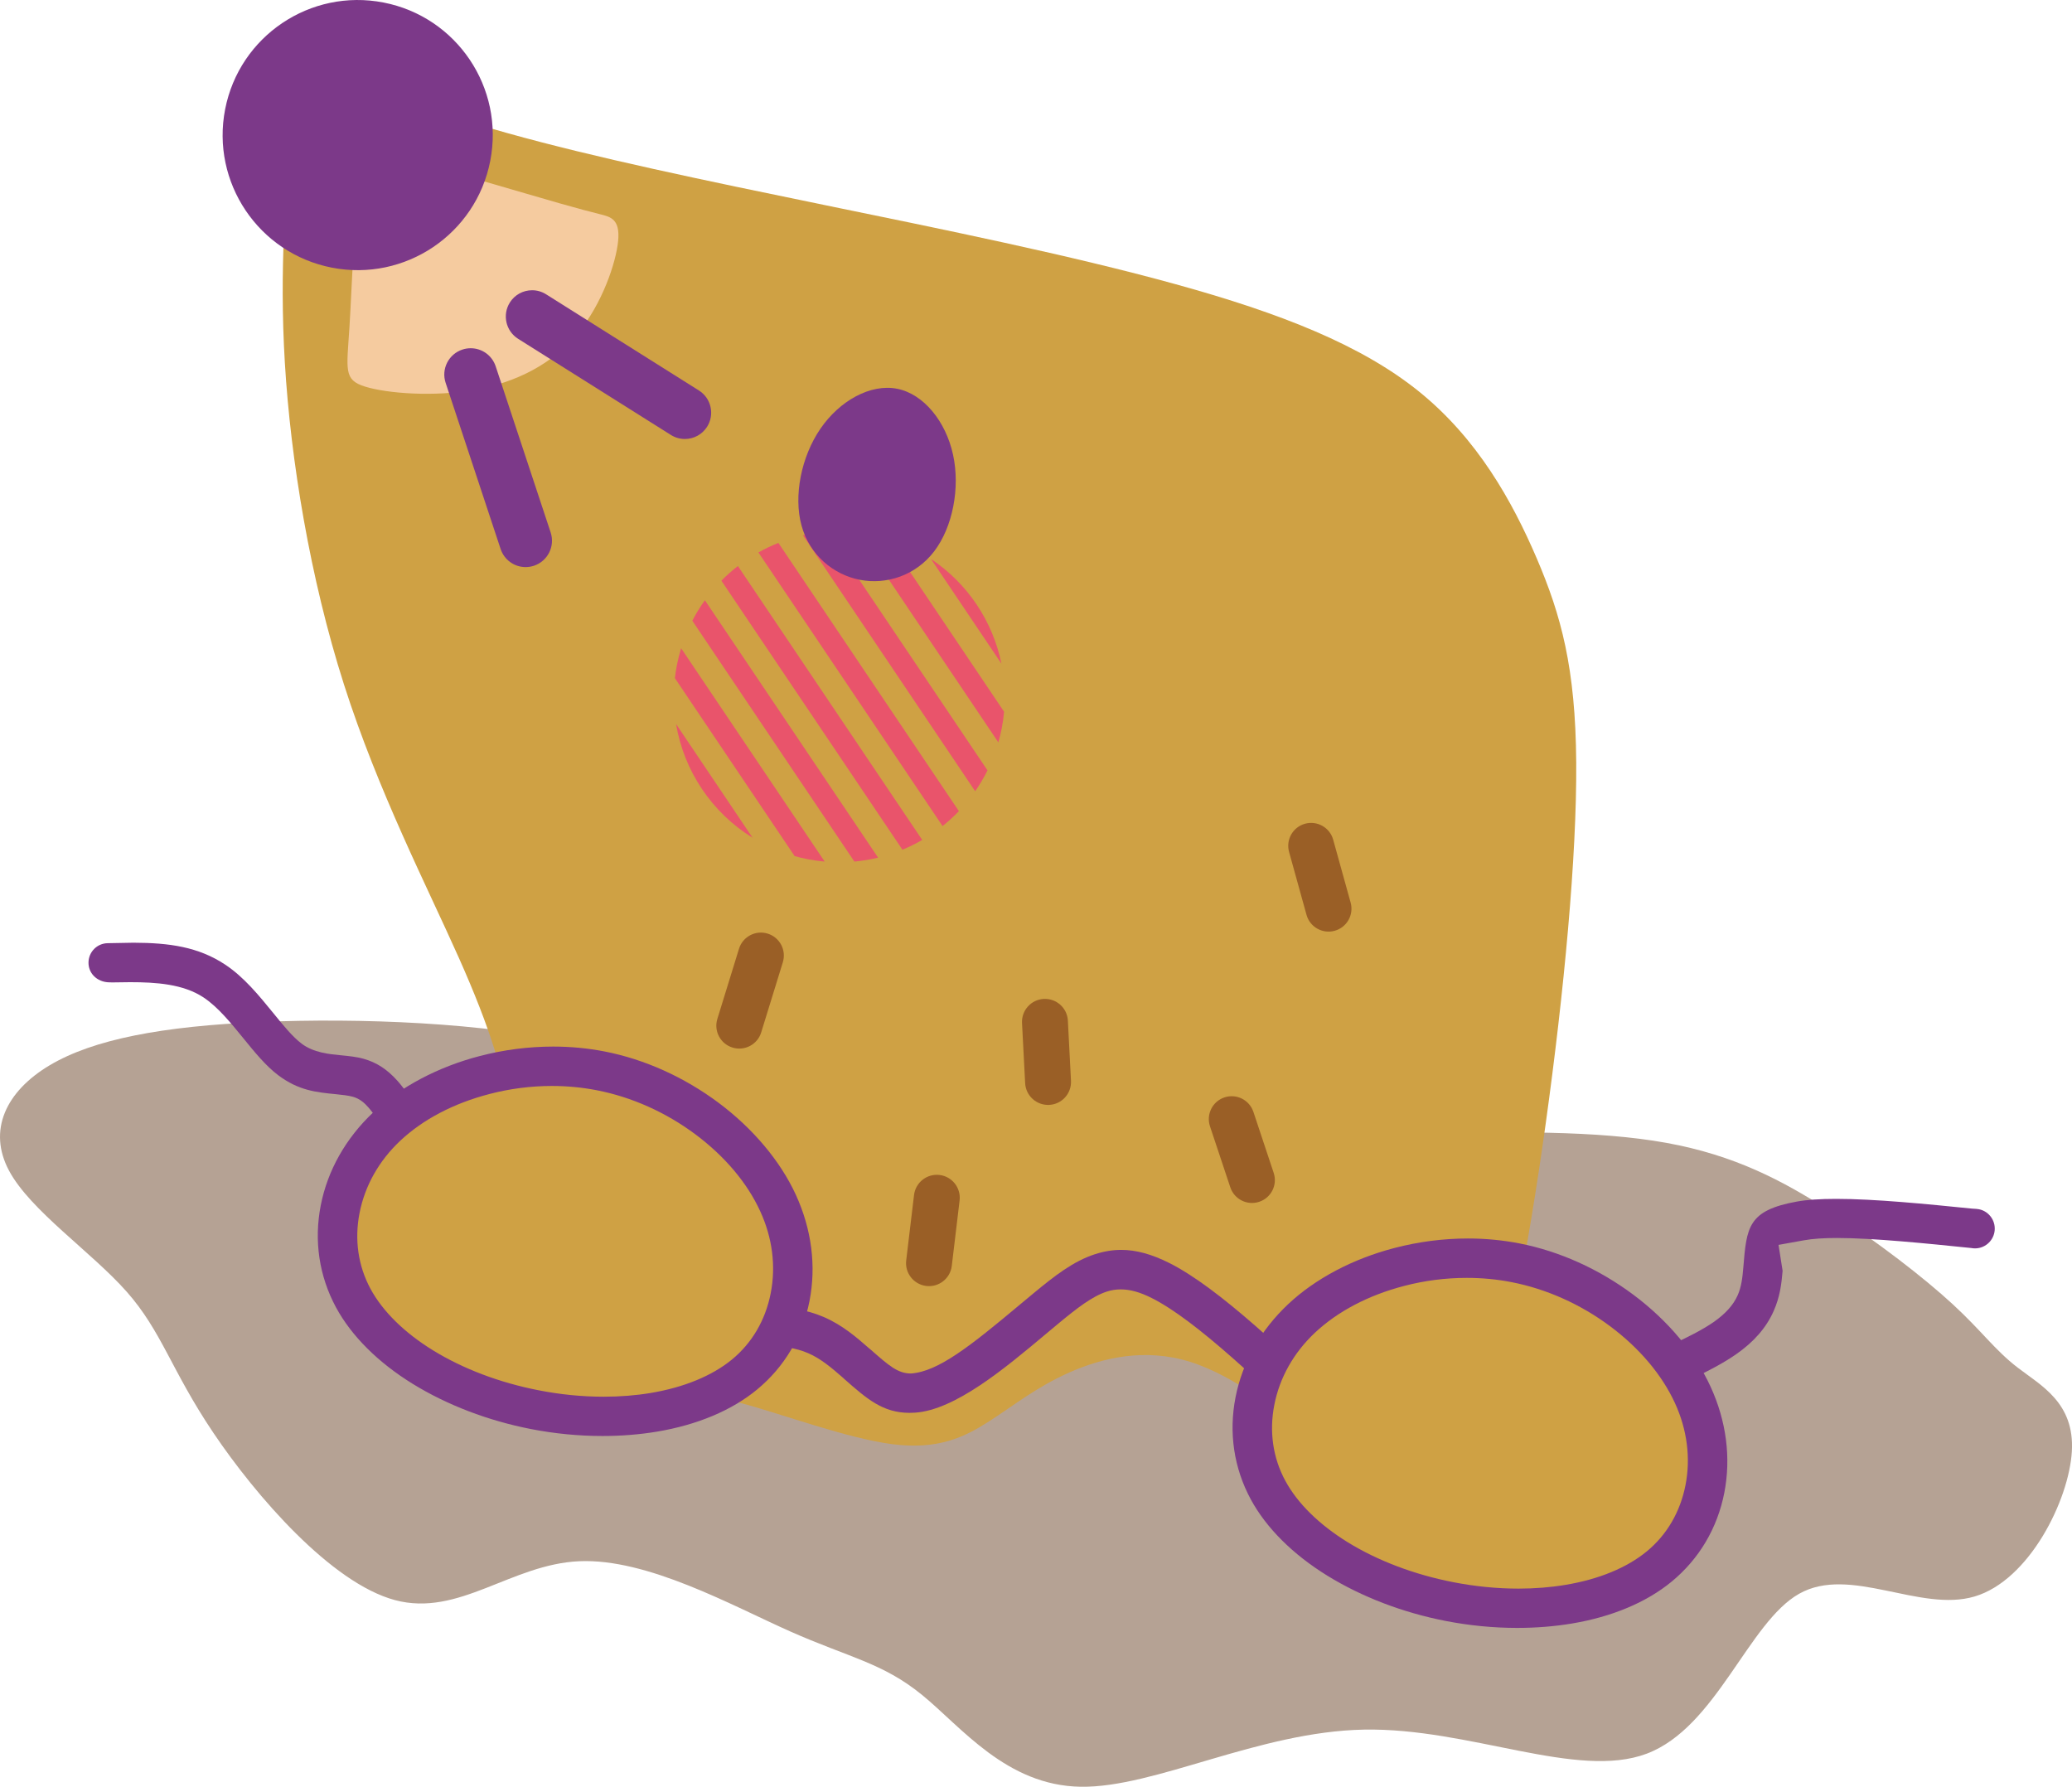 <?xml version="1.0" encoding="utf-8"?>
<!-- Generator: Adobe Illustrator 16.0.0, SVG Export Plug-In . SVG Version: 6.00 Build 0)  -->
<!DOCTYPE svg PUBLIC "-//W3C//DTD SVG 1.1//EN" "http://www.w3.org/Graphics/SVG/1.1/DTD/svg11.dtd">
<svg version="1.1" id="圖層_1" xmlns="http://www.w3.org/2000/svg" xmlns:xlink="http://www.w3.org/1999/xlink" x="0px" y="0px"
	 width="128.098px" height="110.456px" viewBox="0 0 128.098 110.456" enable-background="new 0 0 128.098 110.456"
	 xml:space="preserve">
<g>
	<defs>
		<rect id="SVGID_1_" width="128.098" height="110.456"/>
	</defs>
	<clipPath id="SVGID_2_">
		<use xlink:href="#SVGID_1_"  overflow="visible"/>
	</clipPath>
	<path clip-path="url(#SVGID_2_)" fill-rule="evenodd" clip-rule="evenodd" fill="#B5A294" d="M86.631,70.104
		c6.698-0.171,12.154-0.218,16.377,0.545c4.22,0.762,7.204,2.333,10.127,4.221s5.783,4.093,7.596,5.764
		c1.813,1.672,2.579,2.81,4.008,3.911c1.432,1.103,3.527,2.17,3.35,5.181s-2.626,7.963-6.012,8.968
		c-3.383,1.003-7.703-1.942-10.847-0.169c-3.145,1.771-5.114,8.26-9.423,9.886c-4.311,1.626-10.958-1.61-17.484-1.487
		c-6.524,0.124-12.926,3.607-17.519,3.532c-4.594-0.076-7.38-3.708-9.811-5.686c-2.431-1.979-4.508-2.303-8.142-3.917
		c-3.634-1.616-8.826-4.524-13.039-4.339s-7.448,3.464-11.397,2.403c-3.948-1.06-8.611-6.459-11.225-10.343
		c-2.615-3.885-3.181-6.257-5.355-8.718c-2.173-2.461-5.954-5.011-7.279-7.491c-1.325-2.482-0.196-4.894,2.506-6.505
		c2.701-1.611,6.974-2.422,13.053-2.681c6.08-0.26,13.966,0.033,19.309,1.324c5.344,1.292,8.144,3.582,12.491,4.811
		c4.348,1.227,10.24,1.392,17.157,1.325S79.932,70.276,86.631,70.104"/>
	<path clip-path="url(#SVGID_2_)" fill-rule="evenodd" clip-rule="evenodd" fill="#CFA144" d="M91.366,89.027
		c1.652-3.917,3.085-11.58,4.202-19.618c1.117-8.039,1.921-16.453,1.879-22.283c-0.042-5.83-0.929-9.078-2.445-12.619
		c-1.518-3.54-3.663-7.373-7.24-10.274c-3.579-2.901-8.588-4.87-15.074-6.661c-6.486-1.792-14.45-3.406-21.804-4.915
		c-7.358-1.511-14.108-2.916-19.5-4.424c-5.392-1.507-9.429-3.115-11.403-3.307c-1.974-0.191-1.889,1.036-2.079,3.967
		c-0.187,2.934-0.652,7.575-0.291,13.547c0.36,5.973,1.546,13.277,3.655,19.878c2.11,6.603,5.145,12.5,7.109,16.911
		c1.963,4.409,2.856,7.334,3.254,10.393c0.396,3.057,0.299,6.248,0.876,8.574s1.829,3.788,3.352,4.999
		c1.525,1.213,3.319,2.178,4.772,2.586c1.453,0.407,2.567,0.26,5.136,0.944c2.572,0.684,6.6,2.198,9.424,2.557
		c2.825,0.355,4.447-0.443,5.967-1.419c1.522-0.978,2.942-2.128,4.967-3.023c2.021-0.894,4.646-1.532,7.463-0.648
		c2.812,0.882,5.814,3.285,7.912,5.056c2.096,1.77,3.285,2.909,4.813,3.39C87.843,93.119,89.714,92.946,91.366,89.027"/>
	<path clip-path="url(#SVGID_2_)" fill-rule="evenodd" clip-rule="evenodd" fill="#F5CB9F" d="M38.215,14.897
		c-0.131,1.345-0.984,3.891-2.52,5.738c-1.536,1.849-3.752,2.998-6.311,3.457c-2.559,0.46-5.459,0.227-6.807-0.19
		c-1.346-0.417-1.141-1.019-0.974-3.663c0.168-2.644,0.296-7.33,0.67-9.461c0.372-2.132,0.986-1.708,2.3-1.213
		c1.314,0.495,3.326,1.063,5.199,1.603c1.875,0.541,3.611,1.055,4.819,1.399c1.208,0.345,1.89,0.521,2.525,0.681
		C37.753,13.408,38.346,13.552,38.215,14.897"/>
	<path clip-path="url(#SVGID_2_)" fill-rule="evenodd" clip-rule="evenodd" fill="#E9546B" d="M46.526,51.788l-4.729-7.028
		C42.284,47.668,44.016,50.242,46.526,51.788"/>
	<path clip-path="url(#SVGID_2_)" fill-rule="evenodd" clip-rule="evenodd" fill="#E9546B" d="M50.985,53.264l-8.876-13.19
		c-0.103,0.337-0.19,0.683-0.26,1.038c-0.052,0.271-0.094,0.542-0.125,0.812l7.402,11c0.262,0.073,0.529,0.136,0.8,0.19
		C50.28,53.183,50.633,53.232,50.985,53.264"/>
	<path clip-path="url(#SVGID_2_)" fill-rule="evenodd" clip-rule="evenodd" fill="#E9546B" d="M54.287,53.02L43.579,37.107
		c-0.289,0.4-0.548,0.823-0.777,1.267L52.82,53.262C53.318,53.217,53.808,53.135,54.287,53.02"/>
	<path clip-path="url(#SVGID_2_)" fill-rule="evenodd" clip-rule="evenodd" fill="#E9546B" d="M57.015,51.926L45.619,34.991
		c-0.359,0.28-0.7,0.581-1.02,0.907L55.791,52.53C56.213,52.355,56.621,52.152,57.015,51.926"/>
	<path clip-path="url(#SVGID_2_)" fill-rule="evenodd" clip-rule="evenodd" fill="#E9546B" d="M59.282,50.145L48.123,33.562
		c-0.425,0.169-0.836,0.366-1.235,0.59l11.384,16.915C58.628,50.782,58.966,50.474,59.282,50.145"/>
	<path clip-path="url(#SVGID_2_)" fill-rule="evenodd" clip-rule="evenodd" fill="#E9546B" d="M61.051,47.625l-9.929-14.753
		c-0.502,0.037-0.996,0.111-1.48,0.221l10.646,15.821C60.572,48.507,60.826,48.076,61.051,47.625"/>
	<path clip-path="url(#SVGID_2_)" fill-rule="evenodd" clip-rule="evenodd" fill="#E9546B" d="M62.076,43.999l-7.207-10.711
		c-0.331-0.1-0.671-0.185-1.018-0.252c-0.291-0.058-0.582-0.101-0.872-0.133l8.742,12.99c0.08-0.28,0.149-0.566,0.207-0.857
		C61.995,44.689,62.045,44.344,62.076,43.999"/>
	<path clip-path="url(#SVGID_2_)" fill-rule="evenodd" clip-rule="evenodd" fill="#E9546B" d="M57.559,34.559l4.354,6.471
		C61.372,38.387,59.801,36.052,57.559,34.559"/>
	<path clip-path="url(#SVGID_2_)" fill-rule="evenodd" clip-rule="evenodd" fill="#7C3989" d="M55.46,24.032
		c1.641,0.321,3.012,2.017,3.46,4.075c0.45,2.06-0.023,4.481-1.169,5.981c-1.145,1.499-2.959,2.075-4.6,1.754
		c-1.639-0.321-3.104-1.539-3.6-3.359c-0.496-1.819-0.022-4.24,1.169-5.978C51.911,24.767,53.821,23.712,55.46,24.032"/>
	<path clip-path="url(#SVGID_2_)" fill-rule="evenodd" clip-rule="evenodd" fill="#7C3989" d="M23.716,0.157
		c-4.525-0.885-8.911,2.066-9.796,6.592c-0.885,4.526,2.067,8.912,6.593,9.796c4.525,0.884,8.911-2.067,9.795-6.592
		C31.194,5.427,28.241,1.041,23.716,0.157"/>
	<path clip-path="url(#SVGID_2_)" fill="#7C3989" d="M83.01,89.898c-0.325,0-0.631-0.125-0.858-0.354l-0.078-0.082
		c-4.001-3.862-8.122-7.84-10.873-9.219c-0.723-0.364-1.333-0.533-1.917-0.533c-0.295,0-0.581,0.045-0.852,0.134
		c-0.915,0.297-1.853,1.031-2.98,1.962l-0.836,0.698c-2.478,2.077-5.561,4.659-8.037,4.826c-0.121,0.007-0.236,0.012-0.349,0.012
		c-1.652,0-2.64-0.868-4.008-2.07l-0.083-0.078c-0.718-0.633-1.416-1.219-2.182-1.544c-0.73-0.314-1.635-0.466-2.764-0.466
		c-1.788,0-3.963,0.387-6.067,0.76c-0.087,0.016-0.158,0.021-0.229,0.021c-0.588,0-1.089-0.421-1.193-1.001
		c-0.116-0.657,0.326-1.289,0.984-1.405c2.218-0.394,4.503-0.8,6.515-0.8c1.471,0,2.683,0.213,3.705,0.65
		c1.169,0.499,2.065,1.282,2.784,1.911l0.164,0.137c1.095,0.963,1.65,1.452,2.46,1.452c1.674-0.108,3.667-1.686,6.754-4.271
		l0.844-0.702c1.277-1.057,2.442-1.966,3.767-2.396c0.567-0.184,1.104-0.272,1.64-0.272c0.912,0,1.879,0.264,2.96,0.806
		c3.079,1.543,7.307,5.62,11.396,9.563l0.213,0.192c0.216,0.214,0.341,0.517,0.342,0.844s-0.124,0.634-0.354,0.864
		C83.646,89.771,83.337,89.898,83.01,89.898"/>
	<path clip-path="url(#SVGID_2_)" fill="#7C3989" d="M93.293,90.701c-0.384,0-0.733-0.172-0.963-0.474
		c-0.197-0.258-0.282-0.576-0.24-0.896c0.043-0.32,0.207-0.606,0.465-0.803c0.624-0.476,1.214-0.927,1.958-1.391
		c0.889-0.557,1.892-1.078,3.065-1.593c0.496-0.219,1.33-0.559,2.226-0.922l0.188-0.082c2.14-0.868,4.575-1.86,5.939-2.803
		c0.739-0.515,1.228-1.058,1.496-1.66c0.234-0.525,0.299-1.095,0.352-1.731c0.203-2.489,0.287-3.519,3.313-4.066
		c0.606-0.11,1.425-0.166,2.429-0.166c2.4,0,5.581,0.318,8.387,0.601c0.243,0.013,0.342,0.022,0.44,0.04
		c0.308,0.061,0.584,0.244,0.767,0.515c0.182,0.271,0.246,0.597,0.186,0.913c-0.112,0.575-0.616,0.991-1.197,0.991
		c-0.076,0-0.153-0.007-0.229-0.021c-2.73-0.28-6.074-0.621-8.301-0.621c-0.839,0-1.508,0.046-2.044,0.142l-1.575,0.284l0.252,1.606
		c-0.072,0.85-0.17,1.616-0.553,2.484c-0.458,1.032-1.224,1.911-2.341,2.685c-1.629,1.131-4.176,2.163-6.422,3.074l-0.108,0.039
		c-0.739,0.297-1.403,0.571-2.22,0.929c-1.104,0.486-2.011,0.954-2.772,1.433c-0.722,0.45-1.267,0.866-1.746,1.233
		C93.813,90.616,93.567,90.701,93.293,90.701"/>
	<path clip-path="url(#SVGID_2_)" fill="#7C3989" d="M28.571,77.938c-0.47,0-0.89-0.264-1.094-0.686l-0.125-0.257
		c-0.503-1.04-1.019-2.109-1.738-3.554c-0.672-1.353-1.191-2.351-1.633-3.142c-0.525-0.938-0.882-1.479-1.229-1.865
		c-0.22-0.245-0.504-0.514-0.943-0.635c-0.276-0.075-0.653-0.118-1.02-0.154c-1.25-0.122-2.329-0.229-3.586-1.173
		c-0.767-0.576-1.45-1.415-2.173-2.305c-0.771-0.945-1.562-1.919-2.449-2.507c-1.252-0.828-2.923-0.942-4.542-0.942
		c-0.355,0-0.715,0.006-1.075,0.014l-0.206-0.004c-0.378-0.006-0.717-0.146-0.957-0.393c-0.217-0.224-0.334-0.521-0.33-0.836
		c0.011-0.658,0.532-1.181,1.187-1.192l1.593-0.029c2.194,0.007,4.005,0.247,5.679,1.359c1.153,0.766,2.072,1.894,2.961,2.984
		c0.619,0.764,1.201,1.48,1.764,1.902c0.733,0.551,1.687,0.642,2.382,0.709c0.543,0.053,1.013,0.099,1.442,0.221
		c0.807,0.229,1.45,0.646,2.086,1.354c0.464,0.517,0.924,1.206,1.538,2.307c0.451,0.806,1.005,1.872,1.694,3.256
		c0.371,0.748,0.976,1.999,1.609,3.307l0.252,0.521c0.29,0.601,0.037,1.327-0.564,1.617C28.928,77.897,28.753,77.938,28.571,77.938"
		/>
	<path clip-path="url(#SVGID_2_)" fill-rule="evenodd" clip-rule="evenodd" fill="#CFA144" d="M93.695,78.065
		c4.837,0.945,9.197,4.33,10.959,8.169c1.761,3.84,0.921,8.134-2.072,10.603c-2.995,2.471-8.145,3.115-12.981,2.169
		c-4.838-0.944-9.365-3.481-11.209-6.896s-1.004-7.71,2.073-10.604S88.856,77.118,93.695,78.065"/>
	<path clip-path="url(#SVGID_2_)" fill="#7C3989" d="M93.799,100.637c-1.474,0-2.967-0.146-4.433-0.432
		c-2.639-0.515-5.161-1.479-7.293-2.789c-2.147-1.323-3.79-2.959-4.748-4.731c-1.043-1.934-1.369-4.115-0.94-6.308
		c0.424-2.162,1.549-4.152,3.254-5.755c1.673-1.574,4.006-2.807,6.568-3.471c1.493-0.39,3.022-0.588,4.549-0.588
		c1.079,0,2.147,0.103,3.175,0.303c2.474,0.483,4.909,1.579,7.044,3.17c2.128,1.587,3.826,3.607,4.779,5.69
		c0.977,2.129,1.27,4.397,0.848,6.559c-0.43,2.188-1.554,4.086-3.25,5.486c-1.557,1.284-3.693,2.182-6.181,2.596
		C96.096,100.546,94.96,100.637,93.799,100.637 M90.68,78.998c-1.306,0-2.606,0.167-3.869,0.497
		c-2.206,0.572-4.114,1.574-5.519,2.895c-1.313,1.236-2.181,2.777-2.509,4.457c-0.324,1.649-0.089,3.271,0.676,4.687
		c0.753,1.397,2.093,2.716,3.872,3.813c1.858,1.142,4.107,1.992,6.504,2.461c1.359,0.266,2.722,0.4,4.047,0.4
		c1,0,1.978-0.078,2.901-0.232c2.062-0.343,3.799-1.059,5.029-2.072c1.241-1.024,2.066-2.438,2.39-4.09
		c0.329-1.675,0.104-3.43-0.649-5.072c-0.806-1.755-2.194-3.401-4.02-4.762c-1.821-1.355-3.921-2.296-6.074-2.716
		C92.567,79.087,91.631,78.998,90.68,78.998"/>
	<path clip-path="url(#SVGID_2_)" fill-rule="evenodd" clip-rule="evenodd" fill="#CFA144" d="M37.141,66.201
		c4.837,0.945,9.198,4.33,10.959,8.169c1.761,3.841,0.922,8.134-2.072,10.604c-2.994,2.471-8.144,3.115-12.982,2.169
		c-4.837-0.944-9.365-3.481-11.208-6.897c-1.844-3.416-1.004-7.709,2.073-10.604C26.988,66.748,32.303,65.256,37.141,66.201"/>
	<path clip-path="url(#SVGID_2_)" fill="#7C3989" d="M37.248,88.773c-1.477,0-2.971-0.146-4.436-0.432
		c-2.641-0.517-5.163-1.48-7.292-2.789c-2.148-1.324-3.79-2.96-4.748-4.731c-1.044-1.936-1.37-4.117-0.942-6.308
		c0.423-2.16,1.548-4.151,3.255-5.757c1.672-1.572,4.005-2.806,6.571-3.471c1.488-0.388,3.017-0.586,4.546-0.586
		c1.083,0,2.151,0.103,3.174,0.302c2.477,0.484,4.913,1.581,7.045,3.17c2.127,1.587,3.824,3.607,4.78,5.69
		c0.976,2.129,1.269,4.397,0.846,6.559c-0.428,2.19-1.552,4.089-3.25,5.487c-1.555,1.282-3.692,2.18-6.178,2.596
		C39.542,88.683,38.409,88.773,37.248,88.773 M34.125,67.134c-1.301,0-2.603,0.167-3.868,0.498
		c-2.205,0.571-4.112,1.572-5.518,2.894c-1.313,1.237-2.181,2.779-2.51,4.458c-0.323,1.647-0.089,3.268,0.674,4.686
		c0.758,1.401,2.099,2.721,3.878,3.814c1.854,1.139,4.102,1.99,6.501,2.459c1.351,0.267,2.712,0.401,4.046,0.401
		c1.009,0,1.984-0.078,2.901-0.231c2.062-0.345,3.8-1.062,5.028-2.072c1.241-1.023,2.067-2.438,2.39-4.09
		c0.331-1.679,0.106-3.434-0.648-5.072c-0.804-1.757-2.193-3.402-4.02-4.764c-1.82-1.354-3.919-2.294-6.073-2.714
		C36,67.224,35.063,67.134,34.125,67.134"/>
	<path clip-path="url(#SVGID_2_)" fill="#9A5F26" d="M79.695,52.666c-0.209-0.753,0.231-1.534,0.984-1.743
		c0.753-0.208,1.535,0.233,1.743,0.986l1.079,3.889c0.209,0.753-0.233,1.534-0.986,1.742c-0.753,0.209-1.534-0.232-1.742-0.985
		L79.695,52.666z"/>
	<path clip-path="url(#SVGID_2_)" fill="#9A5F26" d="M63.185,63.244c-0.04-0.783,0.562-1.45,1.344-1.491
		c0.783-0.04,1.451,0.561,1.491,1.343l0.192,3.716c0.041,0.784-0.56,1.452-1.343,1.492s-1.451-0.562-1.491-1.343L63.185,63.244z"/>
	<path clip-path="url(#SVGID_2_)" fill="#9A5F26" d="M74.805,69.627c-0.245-0.742,0.156-1.542,0.897-1.787
		c0.742-0.246,1.541,0.156,1.788,0.897l1.254,3.771c0.247,0.742-0.156,1.543-0.897,1.787c-0.74,0.246-1.541-0.156-1.786-0.898
		L74.805,69.627z"/>
	<path clip-path="url(#SVGID_2_)" fill="#9A5F26" d="M56.509,73.872c0.096-0.778,0.804-1.331,1.581-1.235
		c0.778,0.095,1.331,0.803,1.235,1.582l-0.483,4.043c-0.096,0.778-0.804,1.331-1.583,1.235c-0.777-0.097-1.33-0.805-1.234-1.582
		L56.509,73.872z"/>
	<path clip-path="url(#SVGID_2_)" fill="#9A5F26" d="M45.687,58.653c0.23-0.748,1.024-1.169,1.772-0.938
		c0.749,0.231,1.169,1.024,0.938,1.774l-1.337,4.334c-0.23,0.749-1.025,1.168-1.773,0.937c-0.748-0.229-1.169-1.022-0.938-1.771
		L45.687,58.653z"/>
	<path clip-path="url(#SVGID_2_)" fill="#7C3989" d="M42.34,27.138c-0.306,0-0.604-0.086-0.864-0.25l-9.446-5.944
		c-0.758-0.478-0.987-1.483-0.509-2.243c0.298-0.474,0.814-0.758,1.377-0.758c0.305,0,0.603,0.086,0.863,0.25l9.446,5.945
		c0.367,0.231,0.623,0.591,0.719,1.015c0.097,0.423,0.021,0.859-0.209,1.226C43.417,26.854,42.902,27.138,42.34,27.138"/>
	<path clip-path="url(#SVGID_2_)" fill="#7C3989" d="M32.496,35.057c-0.704,0-1.326-0.45-1.547-1.121L27.55,23.665
		c-0.136-0.412-0.104-0.853,0.092-1.242c0.197-0.388,0.533-0.677,0.946-0.813c0.166-0.055,0.338-0.082,0.511-0.082
		c0.704,0,1.326,0.45,1.546,1.12l3.4,10.272c0.28,0.852-0.186,1.774-1.039,2.056C32.84,35.029,32.668,35.057,32.496,35.057"/>
</g>
</svg>
